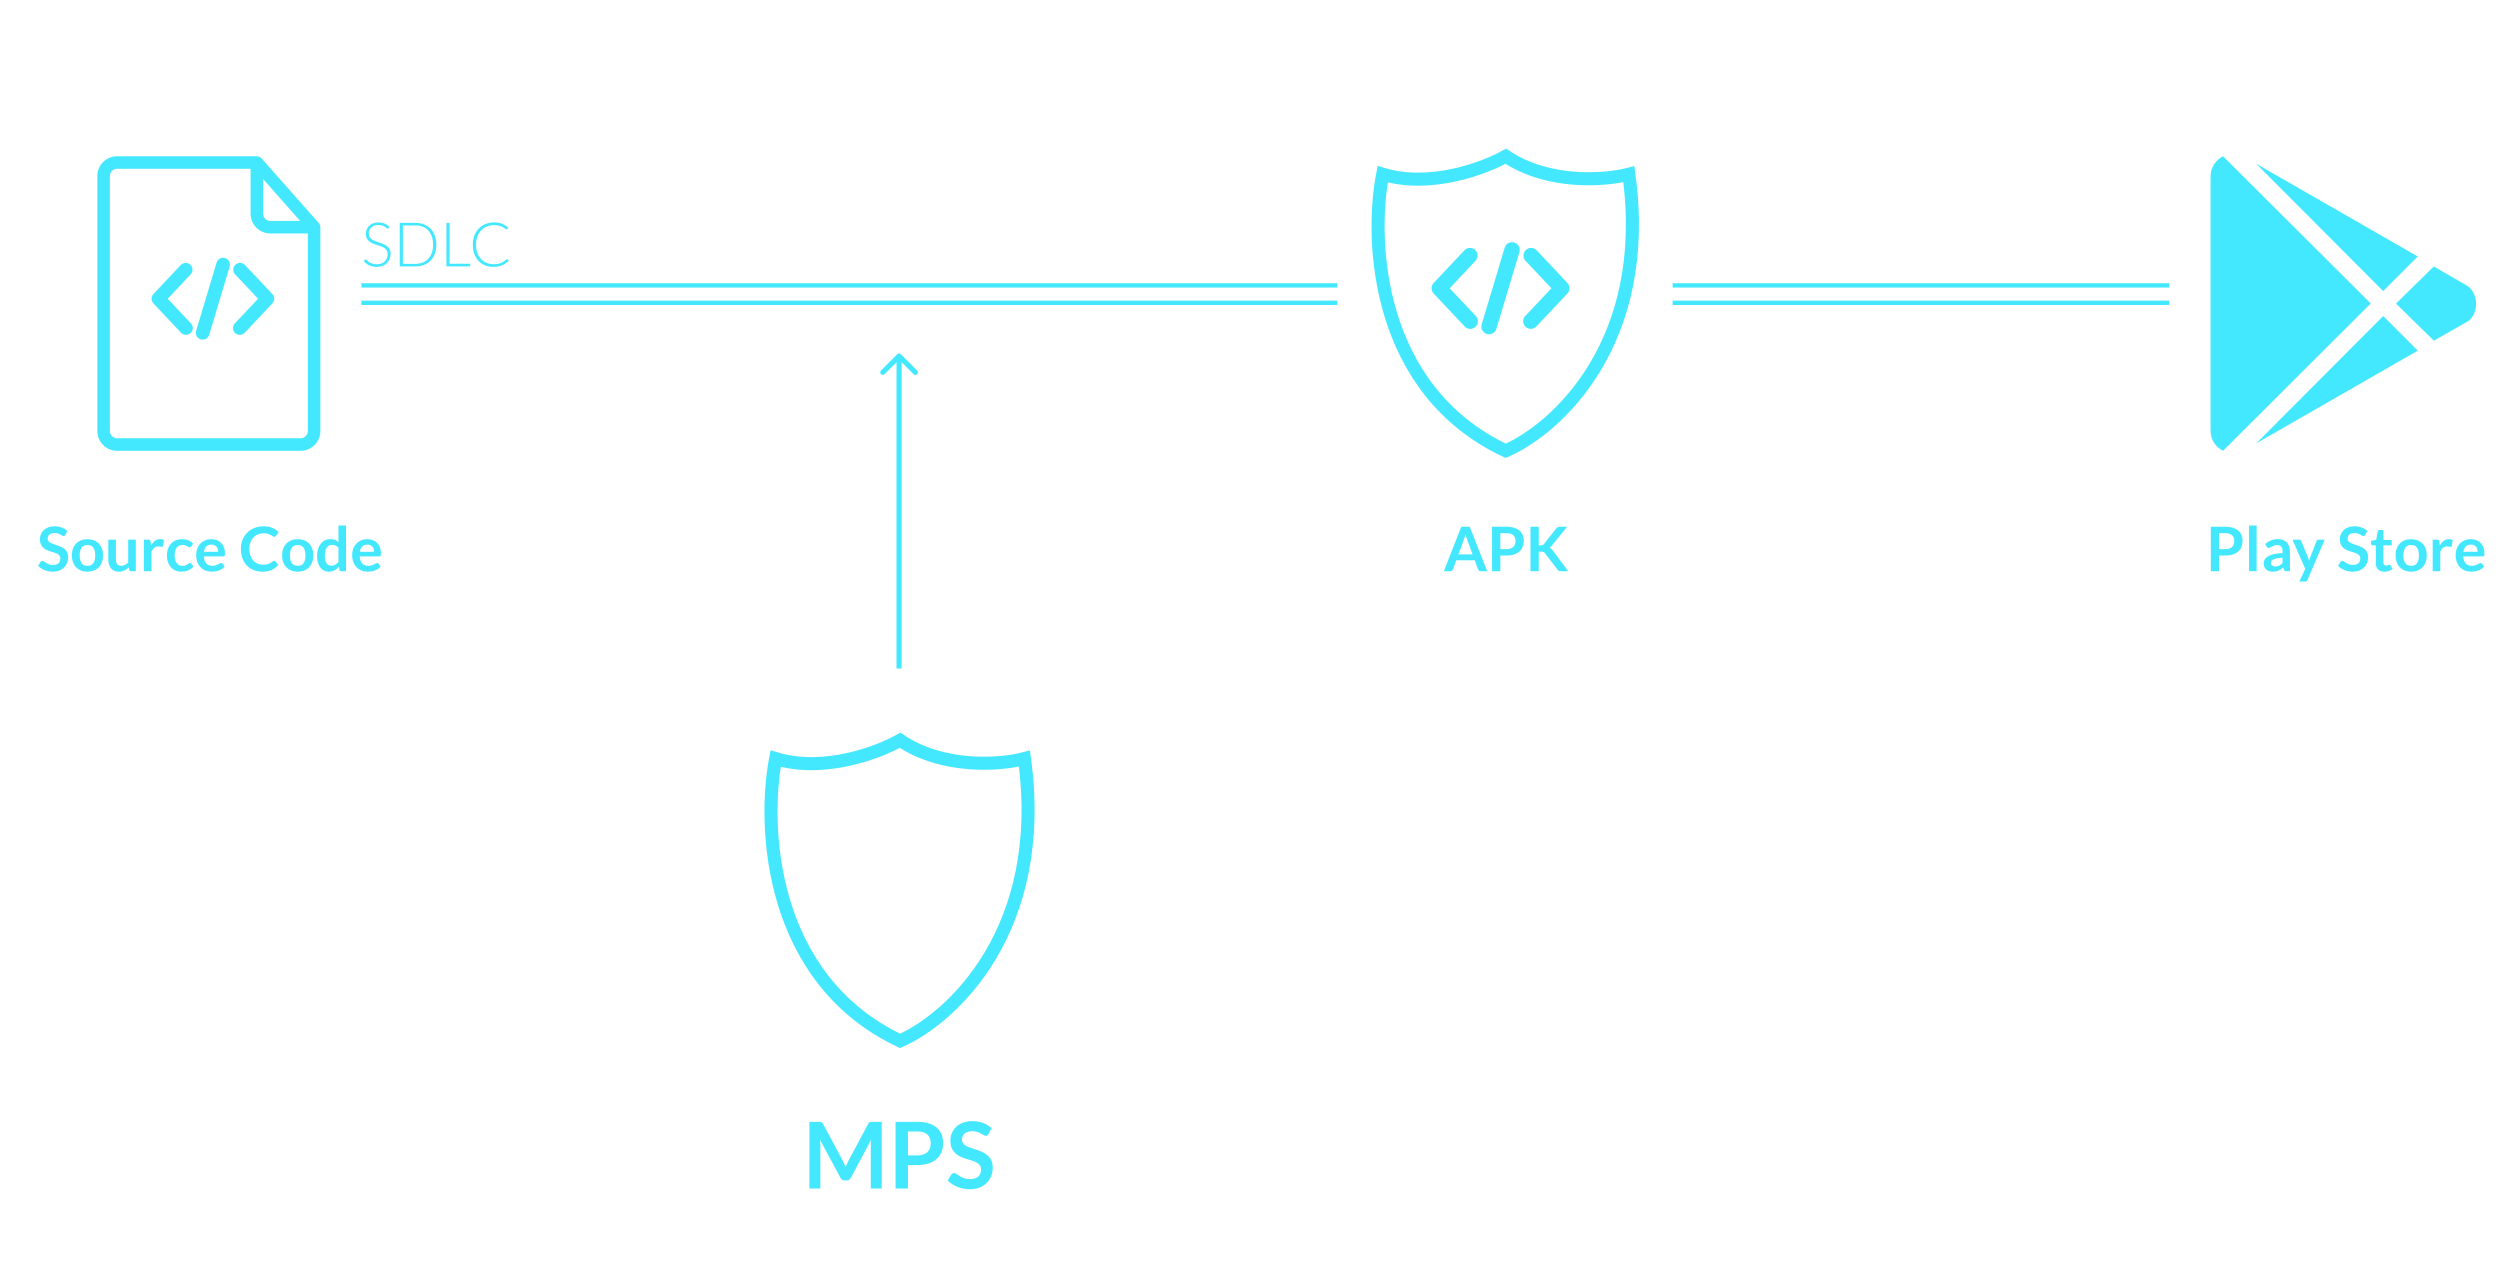 <svg width="976" height="500" viewBox="0 0 976 500" fill="none" xmlns="http://www.w3.org/2000/svg">
<g clip-path="url(#clip0_1828_993)">
<path d="M125.039 88.403C125.036 88.37 125.036 88.338 125.03 88.305C124.997 88.105 124.937 87.913 124.857 87.728C124.839 87.685 124.818 87.647 124.798 87.606C124.703 87.418 124.593 87.238 124.453 87.079L102.108 61.825C101.959 61.657 101.784 61.521 101.6 61.403C101.548 61.369 101.497 61.341 101.444 61.312C101.286 61.226 101.122 61.157 100.949 61.107C100.91 61.096 100.872 61.078 100.833 61.069C100.651 61.026 100.465 61 100.276 61H45.717C41.462 61 38 64.462 38 68.715V168.285C38 172.54 41.462 176 45.717 176H117.35C121.605 176 125.066 172.538 125.066 168.285V88.7C125.066 88.6 125.051 88.502 125.039 88.403ZM102.723 69.905L117.187 86.253H105.545C103.989 86.253 102.723 84.987 102.723 83.432V69.905ZM117.35 171.107H45.717C44.16 171.107 42.894 169.841 42.894 168.286V68.715C42.894 67.16 44.16 65.894 45.717 65.894H97.829V83.432C97.829 87.687 101.29 91.147 105.545 91.147H120.172V168.286C120.172 169.841 118.906 171.107 117.35 171.107Z" fill="#43E8FF"/>
<path d="M87.04 100.633C86.472 100.647 85.924 100.843 85.476 101.19C85.027 101.538 84.701 102.02 84.546 102.566L76.566 129.168C76.465 129.504 76.432 129.856 76.468 130.205C76.504 130.554 76.609 130.892 76.775 131.2C76.942 131.508 77.168 131.781 77.441 132.002C77.713 132.223 78.026 132.388 78.362 132.487C78.698 132.587 79.05 132.62 79.399 132.583C79.748 132.546 80.086 132.441 80.394 132.274C80.702 132.106 80.974 131.88 81.194 131.607C81.415 131.335 81.579 131.021 81.678 130.685L89.659 104.083C89.785 103.679 89.812 103.25 89.739 102.833C89.665 102.415 89.494 102.022 89.237 101.684C88.981 101.347 88.648 101.075 88.266 100.893C87.884 100.71 87.463 100.621 87.04 100.633ZM72.347 102.629C71.653 102.672 71.004 102.986 70.539 103.501L59.898 114.807C59.437 115.3 59.18 115.95 59.18 116.626C59.18 117.301 59.437 117.951 59.898 118.444L70.539 129.75C70.77 130.033 71.056 130.265 71.381 130.433C71.705 130.6 72.061 130.699 72.425 130.723C72.79 130.747 73.155 130.696 73.499 130.573C73.843 130.449 74.158 130.256 74.424 130.006C74.69 129.756 74.901 129.453 75.045 129.118C75.189 128.782 75.263 128.42 75.261 128.055C75.259 127.69 75.182 127.329 75.035 126.995C74.887 126.661 74.673 126.36 74.404 126.113L65.468 116.636L74.404 107.138C74.777 106.754 75.026 106.266 75.117 105.739C75.209 105.211 75.139 104.668 74.916 104.181C74.694 103.693 74.33 103.285 73.871 103.008C73.413 102.731 72.882 102.599 72.347 102.629ZM93.815 102.629C93.286 102.612 92.763 102.754 92.315 103.036C91.867 103.318 91.513 103.727 91.298 104.211C91.084 104.696 91.019 105.233 91.112 105.755C91.205 106.276 91.452 106.758 91.82 107.138L100.756 116.636L91.82 126.113C91.552 126.36 91.337 126.661 91.189 126.995C91.042 127.329 90.965 127.69 90.963 128.055C90.962 128.42 91.035 128.782 91.179 129.118C91.323 129.453 91.535 129.756 91.801 130.006C92.067 130.256 92.381 130.449 92.725 130.573C93.069 130.696 93.434 130.747 93.799 130.723C94.163 130.699 94.519 130.6 94.844 130.433C95.168 130.265 95.455 130.033 95.686 129.75L106.326 118.444C106.788 117.951 107.045 117.301 107.045 116.626C107.045 115.95 106.788 115.3 106.326 114.807L95.686 103.501C95.448 103.239 95.16 103.026 94.838 102.876C94.517 102.726 94.169 102.642 93.815 102.629Z" fill="#43E8FF"/>
<path d="M590.23 94.541C589.591 94.557 588.974 94.776 588.47 95.168C587.965 95.559 587.598 96.101 587.424 96.716L578.446 126.642C578.333 127.02 578.296 127.417 578.336 127.809C578.377 128.201 578.494 128.582 578.682 128.929C578.87 129.276 579.124 129.582 579.43 129.831C579.736 130.079 580.089 130.265 580.467 130.377C580.845 130.489 581.241 130.526 581.634 130.485C582.026 130.443 582.406 130.325 582.753 130.137C583.099 129.948 583.405 129.694 583.653 129.387C583.901 129.08 584.086 128.727 584.198 128.349L593.176 98.422C593.317 97.967 593.348 97.485 593.266 97.016C593.183 96.546 592.99 96.103 592.702 95.724C592.414 95.344 592.039 95.038 591.609 94.833C591.179 94.627 590.706 94.527 590.23 94.541ZM573.7 96.786C572.92 96.835 572.189 97.187 571.666 97.768L559.695 110.487C559.176 111.041 558.887 111.773 558.887 112.532C558.887 113.292 559.176 114.024 559.695 114.578L571.666 127.297C571.925 127.616 572.248 127.877 572.613 128.066C572.978 128.254 573.378 128.365 573.788 128.392C574.198 128.419 574.609 128.362 574.996 128.223C575.383 128.084 575.737 127.867 576.036 127.585C576.336 127.304 576.574 126.964 576.736 126.586C576.898 126.209 576.98 125.802 576.978 125.391C576.976 124.98 576.89 124.574 576.724 124.198C576.558 123.822 576.316 123.484 576.014 123.205L565.961 112.544L576.014 101.859C576.434 101.427 576.714 100.878 576.817 100.285C576.919 99.691 576.84 99.08 576.59 98.532C576.34 97.984 575.931 97.524 575.415 97.212C574.899 96.901 574.301 96.752 573.7 96.786ZM597.852 96.786C597.256 96.767 596.668 96.927 596.164 97.244C595.659 97.561 595.261 98.022 595.02 98.566C594.779 99.111 594.706 99.716 594.811 100.303C594.915 100.889 595.193 101.431 595.607 101.859L605.661 112.544L595.607 123.205C595.305 123.484 595.064 123.822 594.898 124.198C594.732 124.574 594.645 124.98 594.643 125.391C594.641 125.802 594.724 126.209 594.886 126.586C595.048 126.964 595.286 127.304 595.585 127.585C595.885 127.867 596.239 128.084 596.625 128.223C597.012 128.362 597.423 128.419 597.833 128.392C598.243 128.365 598.643 128.254 599.008 128.066C599.374 127.877 599.696 127.616 599.956 127.297L611.926 114.578C612.446 114.024 612.735 113.292 612.735 112.532C612.735 111.773 612.446 111.041 611.926 110.487L599.956 97.768C599.688 97.472 599.364 97.233 599.003 97.064C598.641 96.896 598.25 96.801 597.852 96.786Z" fill="#43E8FF"/>
<path d="M587.848 176C537.313 152.244 534.757 94.114 539.796 68.019C558.369 73.634 579.569 65.679 587.848 61C604.693 72.23 626.901 70.358 635.899 68.019C644.97 133.671 607.644 167.361 587.848 176Z" stroke="#43E8FF" stroke-width="5.103"/>
<line x1="141.102" y1="118.218" x2="522.121" y2="118.218" stroke="#43E8FF" stroke-width="1.701"/>
<line x1="653" y1="118.218" x2="846.912" y2="118.218" stroke="#43E8FF" stroke-width="1.701"/>
<line x1="141.102" y1="111.414" x2="522.121" y2="111.414" stroke="#43E8FF" stroke-width="1.701"/>
<line x1="653" y1="111.414" x2="846.912" y2="111.414" stroke="#43E8FF" stroke-width="1.701"/>
<path d="M351.381 406.368C300.305 382.123 297.722 322.796 302.815 296.163C321.587 301.894 343.014 293.776 351.381 289C368.406 300.461 390.852 298.551 399.946 296.163C409.114 363.168 371.389 397.551 351.381 406.368Z" stroke="#43E8FF" stroke-width="5.103"/>
<path d="M329.061 453.2C329.265 453.584 329.451 453.986 329.619 454.406C329.799 454.814 329.973 455.228 330.141 455.648C330.309 455.216 330.483 454.79 330.663 454.37C330.843 453.95 331.035 453.548 331.239 453.164L338.943 438.746C339.039 438.566 339.135 438.422 339.231 438.314C339.339 438.206 339.453 438.128 339.573 438.08C339.705 438.032 339.849 438.002 340.005 437.99C340.161 437.978 340.347 437.972 340.563 437.972H344.217V464H339.951V447.188C339.951 446.876 339.957 446.534 339.969 446.162C339.993 445.79 340.023 445.412 340.059 445.028L332.193 459.788C332.013 460.124 331.779 460.388 331.491 460.58C331.203 460.76 330.867 460.85 330.483 460.85H329.817C329.433 460.85 329.097 460.76 328.809 460.58C328.521 460.388 328.287 460.124 328.107 459.788L320.133 444.974C320.181 445.37 320.211 445.76 320.223 446.144C320.247 446.516 320.259 446.864 320.259 447.188V464H315.993V437.972H319.647C319.863 437.972 320.049 437.978 320.205 437.99C320.361 438.002 320.499 438.032 320.619 438.08C320.751 438.128 320.871 438.206 320.979 438.314C321.087 438.422 321.189 438.566 321.285 438.746L329.061 453.2ZM354.466 454.838V464H349.624V437.972H358.102C359.842 437.972 361.348 438.176 362.62 438.584C363.892 438.992 364.942 439.562 365.77 440.294C366.598 441.026 367.21 441.902 367.606 442.922C368.002 443.942 368.2 445.058 368.2 446.27C368.2 447.53 367.99 448.688 367.57 449.744C367.15 450.788 366.52 451.688 365.68 452.444C364.84 453.2 363.79 453.788 362.53 454.208C361.27 454.628 359.794 454.838 358.102 454.838H354.466ZM354.466 451.058H358.102C358.99 451.058 359.764 450.95 360.424 450.734C361.084 450.506 361.63 450.188 362.062 449.78C362.494 449.36 362.818 448.856 363.034 448.268C363.25 447.668 363.358 447.002 363.358 446.27C363.358 445.574 363.25 444.944 363.034 444.38C362.818 443.816 362.494 443.336 362.062 442.94C361.63 442.544 361.084 442.244 360.424 442.04C359.764 441.824 358.99 441.716 358.102 441.716H354.466V451.058ZM385.912 442.706C385.78 442.97 385.624 443.156 385.444 443.264C385.276 443.372 385.072 443.426 384.832 443.426C384.592 443.426 384.322 443.336 384.022 443.156C383.722 442.964 383.368 442.754 382.96 442.526C382.552 442.298 382.072 442.094 381.52 441.914C380.98 441.722 380.338 441.626 379.594 441.626C378.922 441.626 378.334 441.71 377.83 441.878C377.338 442.034 376.918 442.256 376.57 442.544C376.234 442.832 375.982 443.18 375.814 443.588C375.646 443.984 375.562 444.422 375.562 444.902C375.562 445.514 375.73 446.024 376.066 446.432C376.414 446.84 376.87 447.188 377.434 447.476C377.998 447.764 378.64 448.022 379.36 448.25C380.08 448.478 380.812 448.724 381.556 448.988C382.312 449.24 383.05 449.54 383.77 449.888C384.49 450.224 385.132 450.656 385.696 451.184C386.26 451.7 386.71 452.336 387.046 453.092C387.394 453.848 387.568 454.766 387.568 455.846C387.568 457.022 387.364 458.126 386.956 459.158C386.56 460.178 385.972 461.072 385.192 461.84C384.424 462.596 383.482 463.196 382.366 463.64C381.25 464.072 379.972 464.288 378.532 464.288C377.704 464.288 376.888 464.204 376.084 464.036C375.28 463.88 374.506 463.652 373.762 463.352C373.03 463.052 372.34 462.692 371.692 462.272C371.056 461.852 370.486 461.384 369.982 460.868L371.386 458.546C371.518 458.378 371.674 458.24 371.854 458.132C372.046 458.012 372.256 457.952 372.484 457.952C372.784 457.952 373.108 458.078 373.456 458.33C373.804 458.57 374.212 458.84 374.68 459.14C375.16 459.44 375.718 459.716 376.354 459.968C377.002 460.208 377.776 460.328 378.676 460.328C380.056 460.328 381.124 460.004 381.88 459.356C382.636 458.696 383.014 457.754 383.014 456.53C383.014 455.846 382.84 455.288 382.492 454.856C382.156 454.424 381.706 454.064 381.142 453.776C380.578 453.476 379.936 453.224 379.216 453.02C378.496 452.816 377.764 452.594 377.02 452.354C376.276 452.114 375.544 451.826 374.824 451.49C374.104 451.154 373.462 450.716 372.898 450.176C372.334 449.636 371.878 448.964 371.53 448.16C371.194 447.344 371.026 446.342 371.026 445.154C371.026 444.206 371.212 443.282 371.584 442.382C371.968 441.482 372.52 440.684 373.24 439.988C373.972 439.292 374.866 438.734 375.922 438.314C376.978 437.894 378.184 437.684 379.54 437.684C381.076 437.684 382.492 437.924 383.788 438.404C385.084 438.884 386.188 439.556 387.1 440.42L385.912 442.706Z" fill="#43E8FF"/>
<path d="M25.505 208.804C25.417 208.98 25.313 209.104 25.193 209.176C25.081 209.248 24.945 209.284 24.785 209.284C24.625 209.284 24.445 209.224 24.245 209.104C24.045 208.976 23.809 208.836 23.537 208.684C23.265 208.532 22.945 208.396 22.577 208.276C22.217 208.148 21.789 208.084 21.293 208.084C20.845 208.084 20.453 208.14 20.117 208.252C19.789 208.356 19.509 208.504 19.277 208.696C19.053 208.888 18.885 209.12 18.773 209.392C18.661 209.656 18.605 209.948 18.605 210.268C18.605 210.676 18.717 211.016 18.941 211.288C19.173 211.56 19.477 211.792 19.853 211.984C20.229 212.176 20.657 212.348 21.137 212.5C21.617 212.652 22.105 212.816 22.601 212.992C23.105 213.16 23.597 213.36 24.077 213.592C24.557 213.816 24.985 214.104 25.361 214.456C25.737 214.8 26.037 215.224 26.261 215.728C26.493 216.232 26.609 216.844 26.609 217.564C26.609 218.348 26.473 219.084 26.201 219.772C25.937 220.452 25.545 221.048 25.025 221.56C24.513 222.064 23.885 222.464 23.141 222.76C22.397 223.048 21.545 223.192 20.585 223.192C20.033 223.192 19.489 223.136 18.953 223.024C18.417 222.92 17.901 222.768 17.405 222.568C16.917 222.368 16.457 222.128 16.025 221.848C15.601 221.568 15.221 221.256 14.885 220.912L15.821 219.364C15.909 219.252 16.013 219.16 16.133 219.088C16.261 219.008 16.401 218.968 16.553 218.968C16.753 218.968 16.969 219.052 17.201 219.22C17.433 219.38 17.705 219.56 18.017 219.76C18.337 219.96 18.709 220.144 19.133 220.312C19.565 220.472 20.081 220.552 20.681 220.552C21.601 220.552 22.313 220.336 22.817 219.904C23.321 219.464 23.573 218.836 23.573 218.02C23.573 217.564 23.457 217.192 23.225 216.904C23.001 216.616 22.701 216.376 22.325 216.184C21.949 215.984 21.521 215.816 21.041 215.68C20.561 215.544 20.073 215.396 19.577 215.236C19.081 215.076 18.593 214.884 18.113 214.66C17.633 214.436 17.205 214.144 16.829 213.784C16.453 213.424 16.149 212.976 15.917 212.44C15.693 211.896 15.581 211.228 15.581 210.436C15.581 209.804 15.705 209.188 15.953 208.588C16.209 207.988 16.577 207.456 17.057 206.992C17.545 206.528 18.141 206.156 18.845 205.876C19.549 205.596 20.353 205.456 21.257 205.456C22.281 205.456 23.225 205.616 24.089 205.936C24.953 206.256 25.689 206.704 26.297 207.28L25.505 208.804ZM34.16 210.496C35.08 210.496 35.912 210.644 36.656 210.94C37.408 211.236 38.048 211.656 38.576 212.2C39.104 212.744 39.512 213.408 39.8 214.192C40.088 214.976 40.232 215.852 40.232 216.82C40.232 217.796 40.088 218.676 39.8 219.46C39.512 220.244 39.104 220.912 38.576 221.464C38.048 222.016 37.408 222.44 36.656 222.736C35.912 223.032 35.08 223.18 34.16 223.18C33.24 223.18 32.404 223.032 31.652 222.736C30.9 222.44 30.256 222.016 29.72 221.464C29.192 220.912 28.78 220.244 28.484 219.46C28.196 218.676 28.052 217.796 28.052 216.82C28.052 215.852 28.196 214.976 28.484 214.192C28.78 213.408 29.192 212.744 29.72 212.2C30.256 211.656 30.9 211.236 31.652 210.94C32.404 210.644 33.24 210.496 34.16 210.496ZM34.16 220.9C35.184 220.9 35.94 220.556 36.428 219.868C36.924 219.18 37.172 218.172 37.172 216.844C37.172 215.516 36.924 214.504 36.428 213.808C35.94 213.112 35.184 212.764 34.16 212.764C33.12 212.764 32.352 213.116 31.856 213.82C31.36 214.516 31.112 215.524 31.112 216.844C31.112 218.164 31.36 219.172 31.856 219.868C32.352 220.556 33.12 220.9 34.16 220.9ZM45.257 210.688V218.512C45.257 219.264 45.429 219.848 45.773 220.264C46.125 220.672 46.649 220.876 47.345 220.876C47.857 220.876 48.337 220.764 48.785 220.54C49.233 220.308 49.657 219.992 50.057 219.592V210.688H53.021V223H51.209C50.825 223 50.573 222.82 50.453 222.46L50.249 221.476C49.993 221.732 49.729 221.968 49.457 222.184C49.185 222.392 48.893 222.572 48.581 222.724C48.277 222.868 47.945 222.98 47.585 223.06C47.233 223.148 46.853 223.192 46.445 223.192C45.773 223.192 45.177 223.08 44.657 222.856C44.145 222.624 43.713 222.3 43.361 221.884C43.009 221.468 42.741 220.976 42.557 220.408C42.381 219.832 42.293 219.2 42.293 218.512V210.688H45.257ZM56.186 223V210.688H57.926C58.23 210.688 58.442 210.744 58.562 210.856C58.682 210.968 58.762 211.16 58.802 211.432L58.982 212.92C59.422 212.16 59.938 211.56 60.53 211.12C61.122 210.68 61.786 210.46 62.522 210.46C63.13 210.46 63.634 210.6 64.034 210.88L63.65 213.1C63.626 213.244 63.574 213.348 63.494 213.412C63.414 213.468 63.306 213.496 63.17 213.496C63.05 213.496 62.886 213.468 62.678 213.412C62.47 213.356 62.194 213.328 61.85 213.328C61.234 213.328 60.706 213.5 60.266 213.844C59.826 214.18 59.454 214.676 59.15 215.332V223H56.186ZM74.634 213.292C74.546 213.404 74.458 213.492 74.37 213.556C74.29 213.62 74.17 213.652 74.01 213.652C73.858 213.652 73.71 213.608 73.566 213.52C73.422 213.424 73.25 213.32 73.05 213.208C72.85 213.088 72.61 212.984 72.33 212.896C72.058 212.8 71.718 212.752 71.31 212.752C70.79 212.752 70.334 212.848 69.942 213.04C69.55 213.224 69.222 213.492 68.958 213.844C68.702 214.196 68.51 214.624 68.382 215.128C68.254 215.624 68.19 216.188 68.19 216.82C68.19 217.476 68.258 218.06 68.394 218.572C68.538 219.084 68.742 219.516 69.006 219.868C69.27 220.212 69.59 220.476 69.966 220.66C70.342 220.836 70.766 220.924 71.238 220.924C71.71 220.924 72.09 220.868 72.378 220.756C72.674 220.636 72.922 220.508 73.122 220.372C73.322 220.228 73.494 220.1 73.638 219.988C73.79 219.868 73.958 219.808 74.142 219.808C74.382 219.808 74.562 219.9 74.682 220.084L75.534 221.164C75.206 221.548 74.85 221.872 74.466 222.136C74.082 222.392 73.682 222.6 73.266 222.76C72.858 222.912 72.434 223.02 71.994 223.084C71.554 223.148 71.118 223.18 70.686 223.18C69.926 223.18 69.21 223.04 68.538 222.76C67.866 222.472 67.278 222.056 66.774 221.512C66.278 220.968 65.882 220.304 65.586 219.52C65.298 218.728 65.154 217.828 65.154 216.82C65.154 215.916 65.282 215.08 65.538 214.312C65.802 213.536 66.186 212.868 66.69 212.308C67.194 211.74 67.818 211.296 68.562 210.976C69.306 210.656 70.162 210.496 71.13 210.496C72.05 210.496 72.854 210.644 73.542 210.94C74.238 211.236 74.862 211.66 75.414 212.212L74.634 213.292ZM82.508 210.496C83.284 210.496 83.996 210.62 84.644 210.868C85.3 211.116 85.864 211.48 86.336 211.96C86.808 212.432 87.176 213.016 87.44 213.712C87.704 214.4 87.836 215.188 87.836 216.076C87.836 216.3 87.824 216.488 87.8 216.64C87.784 216.784 87.748 216.9 87.692 216.988C87.644 217.068 87.576 217.128 87.488 217.168C87.4 217.2 87.288 217.216 87.152 217.216H79.544C79.632 218.48 79.972 219.408 80.564 220C81.156 220.592 81.94 220.888 82.916 220.888C83.396 220.888 83.808 220.832 84.152 220.72C84.504 220.608 84.808 220.484 85.064 220.348C85.328 220.212 85.556 220.088 85.748 219.976C85.948 219.864 86.14 219.808 86.324 219.808C86.444 219.808 86.548 219.832 86.636 219.88C86.724 219.928 86.8 219.996 86.864 220.084L87.728 221.164C87.4 221.548 87.032 221.872 86.624 222.136C86.216 222.392 85.788 222.6 85.34 222.76C84.9 222.912 84.448 223.02 83.984 223.084C83.528 223.148 83.084 223.18 82.652 223.18C81.796 223.18 81 223.04 80.264 222.76C79.528 222.472 78.888 222.052 78.344 221.5C77.8 220.94 77.372 220.252 77.06 219.436C76.748 218.612 76.592 217.66 76.592 216.58C76.592 215.74 76.728 214.952 77 214.216C77.272 213.472 77.66 212.828 78.164 212.284C78.676 211.732 79.296 211.296 80.024 210.976C80.76 210.656 81.588 210.496 82.508 210.496ZM82.568 212.62C81.704 212.62 81.028 212.864 80.54 213.352C80.052 213.84 79.74 214.532 79.604 215.428H85.172C85.172 215.044 85.12 214.684 85.016 214.348C84.912 214.004 84.752 213.704 84.536 213.448C84.32 213.192 84.048 212.992 83.72 212.848C83.392 212.696 83.008 212.62 82.568 212.62ZM106.977 218.908C107.153 218.908 107.305 218.976 107.433 219.112L108.705 220.492C108.001 221.364 107.133 222.032 106.101 222.496C105.077 222.96 103.845 223.192 102.405 223.192C101.117 223.192 99.957 222.972 98.925 222.532C97.901 222.092 97.025 221.48 96.297 220.696C95.569 219.912 95.009 218.976 94.617 217.888C94.233 216.8 94.041 215.612 94.041 214.324C94.041 213.02 94.257 211.828 94.689 210.748C95.121 209.66 95.729 208.724 96.513 207.94C97.297 207.156 98.233 206.548 99.321 206.116C100.417 205.676 101.625 205.456 102.945 205.456C104.233 205.456 105.357 205.664 106.317 206.08C107.285 206.488 108.113 207.032 108.801 207.712L107.721 209.212C107.657 209.308 107.573 209.392 107.469 209.464C107.373 209.536 107.237 209.572 107.061 209.572C106.877 209.572 106.689 209.5 106.497 209.356C106.305 209.212 106.061 209.056 105.765 208.888C105.469 208.72 105.093 208.564 104.637 208.42C104.189 208.276 103.617 208.204 102.921 208.204C102.105 208.204 101.353 208.348 100.665 208.636C99.985 208.916 99.397 209.32 98.901 209.848C98.413 210.376 98.029 211.02 97.749 211.78C97.477 212.532 97.341 213.38 97.341 214.324C97.341 215.3 97.477 216.168 97.749 216.928C98.029 217.688 98.405 218.328 98.877 218.848C99.349 219.368 99.905 219.768 100.545 220.048C101.185 220.32 101.873 220.456 102.609 220.456C103.049 220.456 103.445 220.432 103.797 220.384C104.157 220.336 104.485 220.26 104.781 220.156C105.085 220.052 105.369 219.92 105.633 219.76C105.905 219.592 106.173 219.388 106.437 219.148C106.517 219.076 106.601 219.02 106.689 218.98C106.777 218.932 106.873 218.908 106.977 218.908ZM116.238 210.496C117.158 210.496 117.99 210.644 118.734 210.94C119.486 211.236 120.126 211.656 120.654 212.2C121.182 212.744 121.59 213.408 121.878 214.192C122.166 214.976 122.31 215.852 122.31 216.82C122.31 217.796 122.166 218.676 121.878 219.46C121.59 220.244 121.182 220.912 120.654 221.464C120.126 222.016 119.486 222.44 118.734 222.736C117.99 223.032 117.158 223.18 116.238 223.18C115.318 223.18 114.482 223.032 113.73 222.736C112.978 222.44 112.334 222.016 111.798 221.464C111.27 220.912 110.858 220.244 110.562 219.46C110.274 218.676 110.13 217.796 110.13 216.82C110.13 215.852 110.274 214.976 110.562 214.192C110.858 213.408 111.27 212.744 111.798 212.2C112.334 211.656 112.978 211.236 113.73 210.94C114.482 210.644 115.318 210.496 116.238 210.496ZM116.238 220.9C117.262 220.9 118.018 220.556 118.506 219.868C119.002 219.18 119.25 218.172 119.25 216.844C119.25 215.516 119.002 214.504 118.506 213.808C118.018 213.112 117.262 212.764 116.238 212.764C115.198 212.764 114.43 213.116 113.934 213.82C113.438 214.516 113.19 215.524 113.19 216.844C113.19 218.164 113.438 219.172 113.934 219.868C114.43 220.556 115.198 220.9 116.238 220.9ZM133.287 223C132.903 223 132.651 222.82 132.531 222.46L132.291 221.272C132.035 221.56 131.767 221.82 131.487 222.052C131.207 222.284 130.903 222.484 130.575 222.652C130.255 222.82 129.907 222.948 129.531 223.036C129.163 223.132 128.763 223.18 128.331 223.18C127.659 223.18 127.043 223.04 126.483 222.76C125.923 222.48 125.439 222.076 125.031 221.548C124.631 221.012 124.319 220.352 124.095 219.568C123.879 218.784 123.771 217.888 123.771 216.88C123.771 215.968 123.895 215.12 124.143 214.336C124.391 213.552 124.747 212.872 125.211 212.296C125.675 211.72 126.231 211.272 126.879 210.952C127.527 210.624 128.255 210.46 129.063 210.46C129.751 210.46 130.339 210.572 130.827 210.796C131.315 211.012 131.751 211.304 132.135 211.672V205.168H135.099V223H133.287ZM129.339 220.828C129.955 220.828 130.479 220.7 130.911 220.444C131.343 220.188 131.751 219.824 132.135 219.352V213.832C131.799 213.424 131.431 213.136 131.031 212.968C130.639 212.8 130.215 212.716 129.759 212.716C129.311 212.716 128.903 212.8 128.535 212.968C128.175 213.136 127.867 213.392 127.611 213.736C127.363 214.072 127.171 214.504 127.035 215.032C126.899 215.552 126.831 216.168 126.831 216.88C126.831 217.6 126.887 218.212 126.999 218.716C127.119 219.212 127.287 219.62 127.503 219.94C127.719 220.252 127.983 220.48 128.295 220.624C128.607 220.76 128.955 220.828 129.339 220.828ZM143.399 210.496C144.175 210.496 144.887 210.62 145.535 210.868C146.191 211.116 146.755 211.48 147.227 211.96C147.699 212.432 148.067 213.016 148.331 213.712C148.595 214.4 148.727 215.188 148.727 216.076C148.727 216.3 148.715 216.488 148.691 216.64C148.675 216.784 148.639 216.9 148.583 216.988C148.535 217.068 148.467 217.128 148.379 217.168C148.291 217.2 148.179 217.216 148.043 217.216H140.435C140.523 218.48 140.863 219.408 141.455 220C142.047 220.592 142.831 220.888 143.807 220.888C144.287 220.888 144.699 220.832 145.043 220.72C145.395 220.608 145.699 220.484 145.955 220.348C146.219 220.212 146.447 220.088 146.639 219.976C146.839 219.864 147.031 219.808 147.215 219.808C147.335 219.808 147.439 219.832 147.527 219.88C147.615 219.928 147.691 219.996 147.755 220.084L148.619 221.164C148.291 221.548 147.923 221.872 147.515 222.136C147.107 222.392 146.679 222.6 146.231 222.76C145.791 222.912 145.339 223.02 144.875 223.084C144.419 223.148 143.975 223.18 143.543 223.18C142.687 223.18 141.891 223.04 141.155 222.76C140.419 222.472 139.779 222.052 139.235 221.5C138.691 220.94 138.263 220.252 137.951 219.436C137.639 218.612 137.483 217.66 137.483 216.58C137.483 215.74 137.619 214.952 137.891 214.216C138.163 213.472 138.551 212.828 139.055 212.284C139.567 211.732 140.187 211.296 140.915 210.976C141.651 210.656 142.479 210.496 143.399 210.496ZM143.459 212.62C142.595 212.62 141.919 212.864 141.431 213.352C140.943 213.84 140.631 214.532 140.495 215.428H146.063C146.063 215.044 146.011 214.684 145.907 214.348C145.803 214.004 145.643 213.704 145.427 213.448C145.211 213.192 144.939 212.992 144.611 212.848C144.283 212.696 143.899 212.62 143.459 212.62Z" fill="#43E8FF"/>
<path d="M866.338 216.892V223H863.11V205.648H868.762C869.922 205.648 870.926 205.784 871.774 206.056C872.622 206.328 873.322 206.708 873.874 207.196C874.426 207.684 874.834 208.268 875.098 208.948C875.362 209.628 875.494 210.372 875.494 211.18C875.494 212.02 875.354 212.792 875.074 213.496C874.794 214.192 874.374 214.792 873.814 215.296C873.254 215.8 872.554 216.192 871.714 216.472C870.874 216.752 869.89 216.892 868.762 216.892H866.338ZM866.338 214.372H868.762C869.354 214.372 869.87 214.3 870.31 214.156C870.75 214.004 871.114 213.792 871.402 213.52C871.69 213.24 871.906 212.904 872.05 212.512C872.194 212.112 872.266 211.668 872.266 211.18C872.266 210.716 872.194 210.296 872.05 209.92C871.906 209.544 871.69 209.224 871.402 208.96C871.114 208.696 870.75 208.496 870.31 208.36C869.87 208.216 869.354 208.144 868.762 208.144H866.338V214.372ZM880.99 205.168V223H878.026V205.168H880.99ZM893.998 223H892.666C892.386 223 892.166 222.96 892.006 222.88C891.846 222.792 891.726 222.62 891.646 222.364L891.382 221.488C891.07 221.768 890.762 222.016 890.458 222.232C890.162 222.44 889.854 222.616 889.534 222.76C889.214 222.904 888.874 223.012 888.514 223.084C888.154 223.156 887.754 223.192 887.314 223.192C886.794 223.192 886.314 223.124 885.874 222.988C885.434 222.844 885.054 222.632 884.734 222.352C884.422 222.072 884.178 221.724 884.002 221.308C883.826 220.892 883.738 220.408 883.738 219.856C883.738 219.392 883.858 218.936 884.098 218.488C884.346 218.032 884.754 217.624 885.322 217.264C885.89 216.896 886.646 216.592 887.59 216.352C888.534 216.112 889.706 215.976 891.106 215.944V215.224C891.106 214.4 890.93 213.792 890.578 213.4C890.234 213 889.73 212.8 889.066 212.8C888.586 212.8 888.186 212.856 887.866 212.968C887.546 213.08 887.266 213.208 887.026 213.352C886.794 213.488 886.578 213.612 886.378 213.724C886.178 213.836 885.958 213.892 885.718 213.892C885.518 213.892 885.346 213.84 885.202 213.736C885.058 213.632 884.942 213.504 884.854 213.352L884.314 212.404C885.73 211.108 887.438 210.46 889.438 210.46C890.158 210.46 890.798 210.58 891.358 210.82C891.926 211.052 892.406 211.38 892.798 211.804C893.19 212.22 893.486 212.72 893.686 213.304C893.894 213.888 893.998 214.528 893.998 215.224V223ZM888.238 221.152C888.542 221.152 888.822 221.124 889.078 221.068C889.334 221.012 889.574 220.928 889.798 220.816C890.03 220.704 890.25 220.568 890.458 220.408C890.674 220.24 890.89 220.044 891.106 219.82V217.744C890.242 217.784 889.518 217.86 888.934 217.972C888.358 218.076 887.894 218.212 887.542 218.38C887.19 218.548 886.938 218.744 886.786 218.968C886.642 219.192 886.57 219.436 886.57 219.7C886.57 220.22 886.722 220.592 887.026 220.816C887.338 221.04 887.742 221.152 888.238 221.152ZM900.858 226.384C900.77 226.592 900.654 226.748 900.51 226.852C900.374 226.964 900.162 227.02 899.874 227.02H897.666L899.97 222.088L894.99 210.688H897.582C897.822 210.688 898.006 210.744 898.134 210.856C898.262 210.968 898.358 211.096 898.422 211.24L901.05 217.624C901.138 217.832 901.214 218.048 901.278 218.272C901.342 218.496 901.398 218.72 901.446 218.944C901.51 218.712 901.578 218.488 901.65 218.272C901.73 218.056 901.814 217.836 901.902 217.612L904.374 211.24C904.438 211.08 904.542 210.948 904.686 210.844C904.838 210.74 905.006 210.688 905.19 210.688H907.566L900.858 226.384ZM923.396 208.804C923.308 208.98 923.204 209.104 923.084 209.176C922.972 209.248 922.836 209.284 922.676 209.284C922.516 209.284 922.336 209.224 922.136 209.104C921.936 208.976 921.7 208.836 921.428 208.684C921.156 208.532 920.836 208.396 920.468 208.276C920.108 208.148 919.68 208.084 919.184 208.084C918.736 208.084 918.344 208.14 918.008 208.252C917.68 208.356 917.4 208.504 917.168 208.696C916.944 208.888 916.776 209.12 916.664 209.392C916.552 209.656 916.496 209.948 916.496 210.268C916.496 210.676 916.608 211.016 916.832 211.288C917.064 211.56 917.368 211.792 917.744 211.984C918.12 212.176 918.548 212.348 919.028 212.5C919.508 212.652 919.996 212.816 920.492 212.992C920.996 213.16 921.488 213.36 921.968 213.592C922.448 213.816 922.876 214.104 923.252 214.456C923.628 214.8 923.928 215.224 924.152 215.728C924.384 216.232 924.5 216.844 924.5 217.564C924.5 218.348 924.364 219.084 924.092 219.772C923.828 220.452 923.436 221.048 922.916 221.56C922.404 222.064 921.776 222.464 921.032 222.76C920.288 223.048 919.436 223.192 918.476 223.192C917.924 223.192 917.38 223.136 916.844 223.024C916.308 222.92 915.792 222.768 915.296 222.568C914.808 222.368 914.348 222.128 913.916 221.848C913.492 221.568 913.112 221.256 912.776 220.912L913.712 219.364C913.8 219.252 913.904 219.16 914.024 219.088C914.152 219.008 914.292 218.968 914.444 218.968C914.644 218.968 914.86 219.052 915.092 219.22C915.324 219.38 915.596 219.56 915.908 219.76C916.228 219.96 916.6 220.144 917.024 220.312C917.456 220.472 917.972 220.552 918.572 220.552C919.492 220.552 920.204 220.336 920.708 219.904C921.212 219.464 921.464 218.836 921.464 218.02C921.464 217.564 921.348 217.192 921.116 216.904C920.892 216.616 920.592 216.376 920.216 216.184C919.84 215.984 919.412 215.816 918.932 215.68C918.452 215.544 917.964 215.396 917.468 215.236C916.972 215.076 916.484 214.884 916.004 214.66C915.524 214.436 915.096 214.144 914.72 213.784C914.344 213.424 914.04 212.976 913.808 212.44C913.584 211.896 913.472 211.228 913.472 210.436C913.472 209.804 913.596 209.188 913.844 208.588C914.1 207.988 914.468 207.456 914.948 206.992C915.436 206.528 916.032 206.156 916.736 205.876C917.44 205.596 918.244 205.456 919.148 205.456C920.172 205.456 921.116 205.616 921.98 205.936C922.844 206.256 923.58 206.704 924.188 207.28L923.396 208.804ZM930.839 223.192C929.775 223.192 928.955 222.892 928.379 222.292C927.803 221.684 927.515 220.848 927.515 219.784V212.908H926.267C926.107 212.908 925.967 212.856 925.847 212.752C925.735 212.648 925.679 212.492 925.679 212.284V211.108L927.659 210.784L928.283 207.424C928.315 207.264 928.387 207.14 928.499 207.052C928.619 206.964 928.767 206.92 928.943 206.92H930.479V210.796H933.719V212.908H930.479V219.58C930.479 219.964 930.575 220.264 930.767 220.48C930.959 220.696 931.215 220.804 931.535 220.804C931.719 220.804 931.871 220.784 931.991 220.744C932.119 220.696 932.227 220.648 932.315 220.6C932.411 220.552 932.495 220.508 932.567 220.468C932.639 220.42 932.711 220.396 932.783 220.396C932.871 220.396 932.943 220.42 932.999 220.468C933.055 220.508 933.115 220.572 933.179 220.66L934.067 222.1C933.635 222.46 933.139 222.732 932.579 222.916C932.019 223.1 931.439 223.192 930.839 223.192ZM941.332 210.496C942.252 210.496 943.084 210.644 943.828 210.94C944.58 211.236 945.22 211.656 945.748 212.2C946.276 212.744 946.684 213.408 946.972 214.192C947.26 214.976 947.404 215.852 947.404 216.82C947.404 217.796 947.26 218.676 946.972 219.46C946.684 220.244 946.276 220.912 945.748 221.464C945.22 222.016 944.58 222.44 943.828 222.736C943.084 223.032 942.252 223.18 941.332 223.18C940.412 223.18 939.576 223.032 938.824 222.736C938.072 222.44 937.428 222.016 936.892 221.464C936.364 220.912 935.952 220.244 935.656 219.46C935.368 218.676 935.224 217.796 935.224 216.82C935.224 215.852 935.368 214.976 935.656 214.192C935.952 213.408 936.364 212.744 936.892 212.2C937.428 211.656 938.072 211.236 938.824 210.94C939.576 210.644 940.412 210.496 941.332 210.496ZM941.332 220.9C942.356 220.9 943.112 220.556 943.6 219.868C944.096 219.18 944.344 218.172 944.344 216.844C944.344 215.516 944.096 214.504 943.6 213.808C943.112 213.112 942.356 212.764 941.332 212.764C940.292 212.764 939.524 213.116 939.028 213.82C938.532 214.516 938.284 215.524 938.284 216.844C938.284 218.164 938.532 219.172 939.028 219.868C939.524 220.556 940.292 220.9 941.332 220.9ZM949.717 223V210.688H951.457C951.761 210.688 951.973 210.744 952.093 210.856C952.213 210.968 952.293 211.16 952.333 211.432L952.513 212.92C952.953 212.16 953.469 211.56 954.061 211.12C954.653 210.68 955.317 210.46 956.053 210.46C956.661 210.46 957.165 210.6 957.565 210.88L957.181 213.1C957.157 213.244 957.105 213.348 957.025 213.412C956.945 213.468 956.837 213.496 956.701 213.496C956.581 213.496 956.417 213.468 956.209 213.412C956.001 213.356 955.725 213.328 955.381 213.328C954.765 213.328 954.237 213.5 953.797 213.844C953.357 214.18 952.985 214.676 952.681 215.332V223H949.717ZM964.602 210.496C965.378 210.496 966.09 210.62 966.738 210.868C967.394 211.116 967.958 211.48 968.43 211.96C968.902 212.432 969.27 213.016 969.534 213.712C969.798 214.4 969.93 215.188 969.93 216.076C969.93 216.3 969.918 216.488 969.894 216.64C969.878 216.784 969.842 216.9 969.786 216.988C969.738 217.068 969.67 217.128 969.582 217.168C969.494 217.2 969.382 217.216 969.246 217.216H961.638C961.726 218.48 962.066 219.408 962.658 220C963.25 220.592 964.034 220.888 965.01 220.888C965.49 220.888 965.902 220.832 966.246 220.72C966.598 220.608 966.902 220.484 967.158 220.348C967.422 220.212 967.65 220.088 967.842 219.976C968.042 219.864 968.234 219.808 968.418 219.808C968.538 219.808 968.642 219.832 968.73 219.88C968.818 219.928 968.894 219.996 968.958 220.084L969.822 221.164C969.494 221.548 969.126 221.872 968.718 222.136C968.31 222.392 967.882 222.6 967.434 222.76C966.994 222.912 966.542 223.02 966.078 223.084C965.622 223.148 965.178 223.18 964.746 223.18C963.89 223.18 963.094 223.04 962.358 222.76C961.622 222.472 960.982 222.052 960.438 221.5C959.894 220.94 959.466 220.252 959.154 219.436C958.842 218.612 958.686 217.66 958.686 216.58C958.686 215.74 958.822 214.952 959.094 214.216C959.366 213.472 959.754 212.828 960.258 212.284C960.77 211.732 961.39 211.296 962.118 210.976C962.854 210.656 963.682 210.496 964.602 210.496ZM964.662 212.62C963.798 212.62 963.122 212.864 962.634 213.352C962.146 213.84 961.834 214.532 961.698 215.428H967.266C967.266 215.044 967.214 214.684 967.11 214.348C967.006 214.004 966.846 213.704 966.63 213.448C966.414 213.192 966.142 212.992 965.814 212.848C965.486 212.696 965.102 212.62 964.662 212.62Z" fill="#43E8FF"/>
<path d="M580.606 223H578.11C577.83 223 577.598 222.932 577.414 222.796C577.238 222.652 577.11 222.476 577.03 222.268L575.734 218.728H568.546L567.25 222.268C567.186 222.452 567.058 222.62 566.866 222.772C566.682 222.924 566.454 223 566.182 223H563.674L570.49 205.648H573.79L580.606 223ZM569.374 216.448H574.906L572.794 210.676C572.698 210.42 572.59 210.12 572.47 209.776C572.358 209.424 572.246 209.044 572.134 208.636C572.022 209.044 571.91 209.424 571.798 209.776C571.694 210.128 571.59 210.436 571.486 210.7L569.374 216.448ZM585.729 216.892V223H582.501V205.648H588.153C589.313 205.648 590.317 205.784 591.165 206.056C592.013 206.328 592.713 206.708 593.265 207.196C593.817 207.684 594.225 208.268 594.489 208.948C594.753 209.628 594.885 210.372 594.885 211.18C594.885 212.02 594.745 212.792 594.465 213.496C594.185 214.192 593.765 214.792 593.205 215.296C592.645 215.8 591.945 216.192 591.105 216.472C590.265 216.752 589.281 216.892 588.153 216.892H585.729ZM585.729 214.372H588.153C588.745 214.372 589.261 214.3 589.701 214.156C590.141 214.004 590.505 213.792 590.793 213.52C591.081 213.24 591.297 212.904 591.441 212.512C591.585 212.112 591.657 211.668 591.657 211.18C591.657 210.716 591.585 210.296 591.441 209.92C591.297 209.544 591.081 209.224 590.793 208.96C590.505 208.696 590.141 208.496 589.701 208.36C589.261 208.216 588.745 208.144 588.153 208.144H585.729V214.372ZM600.729 212.92H601.485C601.789 212.92 602.041 212.88 602.241 212.8C602.441 212.712 602.613 212.576 602.757 212.392L607.545 206.332C607.745 206.076 607.953 205.9 608.169 205.804C608.393 205.7 608.673 205.648 609.009 205.648H611.793L605.949 212.86C605.765 213.084 605.589 213.272 605.421 213.424C605.253 213.576 605.073 213.7 604.881 213.796C605.145 213.892 605.381 214.028 605.589 214.204C605.805 214.38 606.013 214.604 606.213 214.876L612.237 223H609.381C608.997 223 608.709 222.948 608.517 222.844C608.333 222.732 608.177 222.572 608.049 222.364L603.141 215.956C602.981 215.748 602.801 215.6 602.601 215.512C602.401 215.416 602.117 215.368 601.749 215.368H600.729V223H597.501V205.636H600.729V212.92Z" fill="#43E8FF"/>
<path d="M151.728 89.084C151.656 89.22 151.552 89.288 151.416 89.288C151.312 89.288 151.176 89.216 151.008 89.072C150.848 88.92 150.628 88.756 150.348 88.58C150.068 88.396 149.716 88.228 149.292 88.076C148.876 87.924 148.36 87.848 147.744 87.848C147.128 87.848 146.584 87.936 146.112 88.112C145.648 88.288 145.256 88.528 144.936 88.832C144.624 89.136 144.384 89.488 144.216 89.888C144.056 90.288 143.976 90.708 143.976 91.148C143.976 91.724 144.096 92.2 144.336 92.576C144.584 92.952 144.908 93.272 145.308 93.536C145.708 93.8 146.16 94.024 146.664 94.208C147.176 94.384 147.7 94.56 148.236 94.736C148.772 94.912 149.292 95.108 149.796 95.324C150.308 95.532 150.764 95.796 151.164 96.116C151.564 96.436 151.884 96.832 152.124 97.304C152.372 97.768 152.496 98.348 152.496 99.044C152.496 99.756 152.372 100.428 152.124 101.06C151.884 101.684 151.532 102.228 151.068 102.692C150.604 103.156 150.036 103.524 149.364 103.796C148.692 104.06 147.924 104.192 147.06 104.192C145.94 104.192 144.976 103.996 144.168 103.604C143.36 103.204 142.652 102.66 142.044 101.972L142.38 101.444C142.476 101.324 142.588 101.264 142.716 101.264C142.788 101.264 142.88 101.312 142.992 101.408C143.104 101.504 143.24 101.624 143.4 101.768C143.56 101.904 143.752 102.056 143.976 102.224C144.2 102.384 144.46 102.536 144.756 102.68C145.052 102.816 145.392 102.932 145.776 103.028C146.16 103.124 146.596 103.172 147.084 103.172C147.756 103.172 148.356 103.072 148.884 102.872C149.412 102.664 149.856 102.384 150.216 102.032C150.584 101.68 150.864 101.264 151.056 100.784C151.248 100.296 151.344 99.776 151.344 99.224C151.344 98.624 151.22 98.132 150.972 97.748C150.732 97.356 150.412 97.032 150.012 96.776C149.612 96.512 149.156 96.292 148.644 96.116C148.14 95.94 147.62 95.768 147.084 95.6C146.548 95.432 146.024 95.244 145.512 95.036C145.008 94.828 144.556 94.564 144.156 94.244C143.756 93.916 143.432 93.512 143.184 93.032C142.944 92.544 142.824 91.936 142.824 91.208C142.824 90.64 142.932 90.092 143.148 89.564C143.364 89.036 143.68 88.572 144.096 88.172C144.512 87.764 145.024 87.44 145.632 87.2C146.248 86.952 146.948 86.828 147.732 86.828C148.612 86.828 149.4 86.968 150.096 87.248C150.8 87.528 151.44 87.956 152.016 88.532L151.728 89.084ZM170.351 95.504C170.351 96.816 170.155 97.996 169.763 99.044C169.371 100.092 168.819 100.984 168.107 101.72C167.395 102.456 166.543 103.02 165.551 103.412C164.559 103.804 163.459 104 162.251 104H156.059V87.02H162.251C163.459 87.02 164.559 87.216 165.551 87.608C166.543 88 167.395 88.564 168.107 89.3C168.819 90.036 169.371 90.928 169.763 91.976C170.155 93.024 170.351 94.2 170.351 95.504ZM169.079 95.504C169.079 94.32 168.915 93.264 168.587 92.336C168.259 91.408 167.795 90.624 167.195 89.984C166.603 89.344 165.887 88.856 165.047 88.52C164.207 88.184 163.275 88.016 162.251 88.016H157.295V103.004H162.251C163.275 103.004 164.207 102.836 165.047 102.5C165.887 102.164 166.603 101.676 167.195 101.036C167.795 100.396 168.259 99.612 168.587 98.684C168.915 97.756 169.079 96.696 169.079 95.504ZM175.517 102.956H183.569V104H174.293V87.02H175.517V102.956ZM197.95 101.144C198.03 101.144 198.098 101.172 198.154 101.228L198.634 101.744C198.282 102.12 197.898 102.46 197.482 102.764C197.066 103.06 196.61 103.316 196.114 103.532C195.626 103.74 195.086 103.9 194.494 104.012C193.91 104.132 193.266 104.192 192.562 104.192C191.386 104.192 190.306 103.988 189.322 103.58C188.346 103.164 187.506 102.58 186.802 101.828C186.106 101.068 185.562 100.152 185.17 99.08C184.778 98.008 184.582 96.816 184.582 95.504C184.582 94.216 184.782 93.04 185.182 91.976C185.59 90.912 186.158 90 186.886 89.24C187.622 88.472 188.498 87.88 189.514 87.464C190.538 87.04 191.666 86.828 192.898 86.828C193.514 86.828 194.078 86.876 194.59 86.972C195.102 87.06 195.578 87.192 196.018 87.368C196.466 87.536 196.886 87.748 197.278 88.004C197.67 88.26 198.054 88.556 198.43 88.892L198.058 89.432C197.994 89.528 197.894 89.576 197.758 89.576C197.686 89.576 197.594 89.536 197.482 89.456C197.37 89.368 197.226 89.264 197.05 89.144C196.882 89.016 196.674 88.88 196.426 88.736C196.186 88.584 195.898 88.448 195.562 88.328C195.226 88.2 194.838 88.096 194.398 88.016C193.958 87.928 193.458 87.884 192.898 87.884C191.866 87.884 190.918 88.064 190.054 88.424C189.19 88.776 188.446 89.284 187.822 89.948C187.198 90.604 186.71 91.404 186.358 92.348C186.014 93.284 185.842 94.336 185.842 95.504C185.842 96.704 186.014 97.776 186.358 98.72C186.702 99.664 187.178 100.464 187.786 101.12C188.394 101.768 189.11 102.268 189.934 102.62C190.766 102.964 191.666 103.136 192.634 103.136C193.242 103.136 193.782 103.096 194.254 103.016C194.734 102.936 195.174 102.816 195.574 102.656C195.974 102.496 196.346 102.3 196.69 102.068C197.034 101.836 197.374 101.564 197.71 101.252C197.75 101.22 197.786 101.196 197.818 101.18C197.858 101.156 197.902 101.144 197.95 101.144Z" fill="#43E8FF"/>
<path d="M351.707 138.293C351.317 137.902 350.683 137.902 350.293 138.293L343.929 144.657C343.538 145.047 343.538 145.681 343.929 146.071C344.319 146.462 344.953 146.462 345.343 146.071L351 140.414L356.657 146.071C357.047 146.462 357.681 146.462 358.071 146.071C358.462 145.681 358.462 145.047 358.071 144.657L351.707 138.293ZM352 261L352 139L350 139L350 261L352 261Z" fill="#43E8FF"/>
<path d="M930.394 113.638L880.811 63.922L943.895 100.137L930.394 113.638ZM867.874 61C864.952 62.528 863 65.313 863 68.93V168.07C863 171.687 864.955 174.472 867.874 176L925.523 118.487L867.874 61ZM963.395 111.683L950.164 104.023L935.405 118.513L950.164 133.002L963.665 125.342C967.709 122.132 967.709 114.896 963.395 111.683ZM880.815 173.106L943.899 136.891L930.398 123.39L880.815 173.106Z" fill="#43E8FF"/>
</g>
<defs>
<clipPath id="clip0_1828_993">
<rect width="976" height="500" fill="white"/>
</clipPath>
</defs>
</svg>
